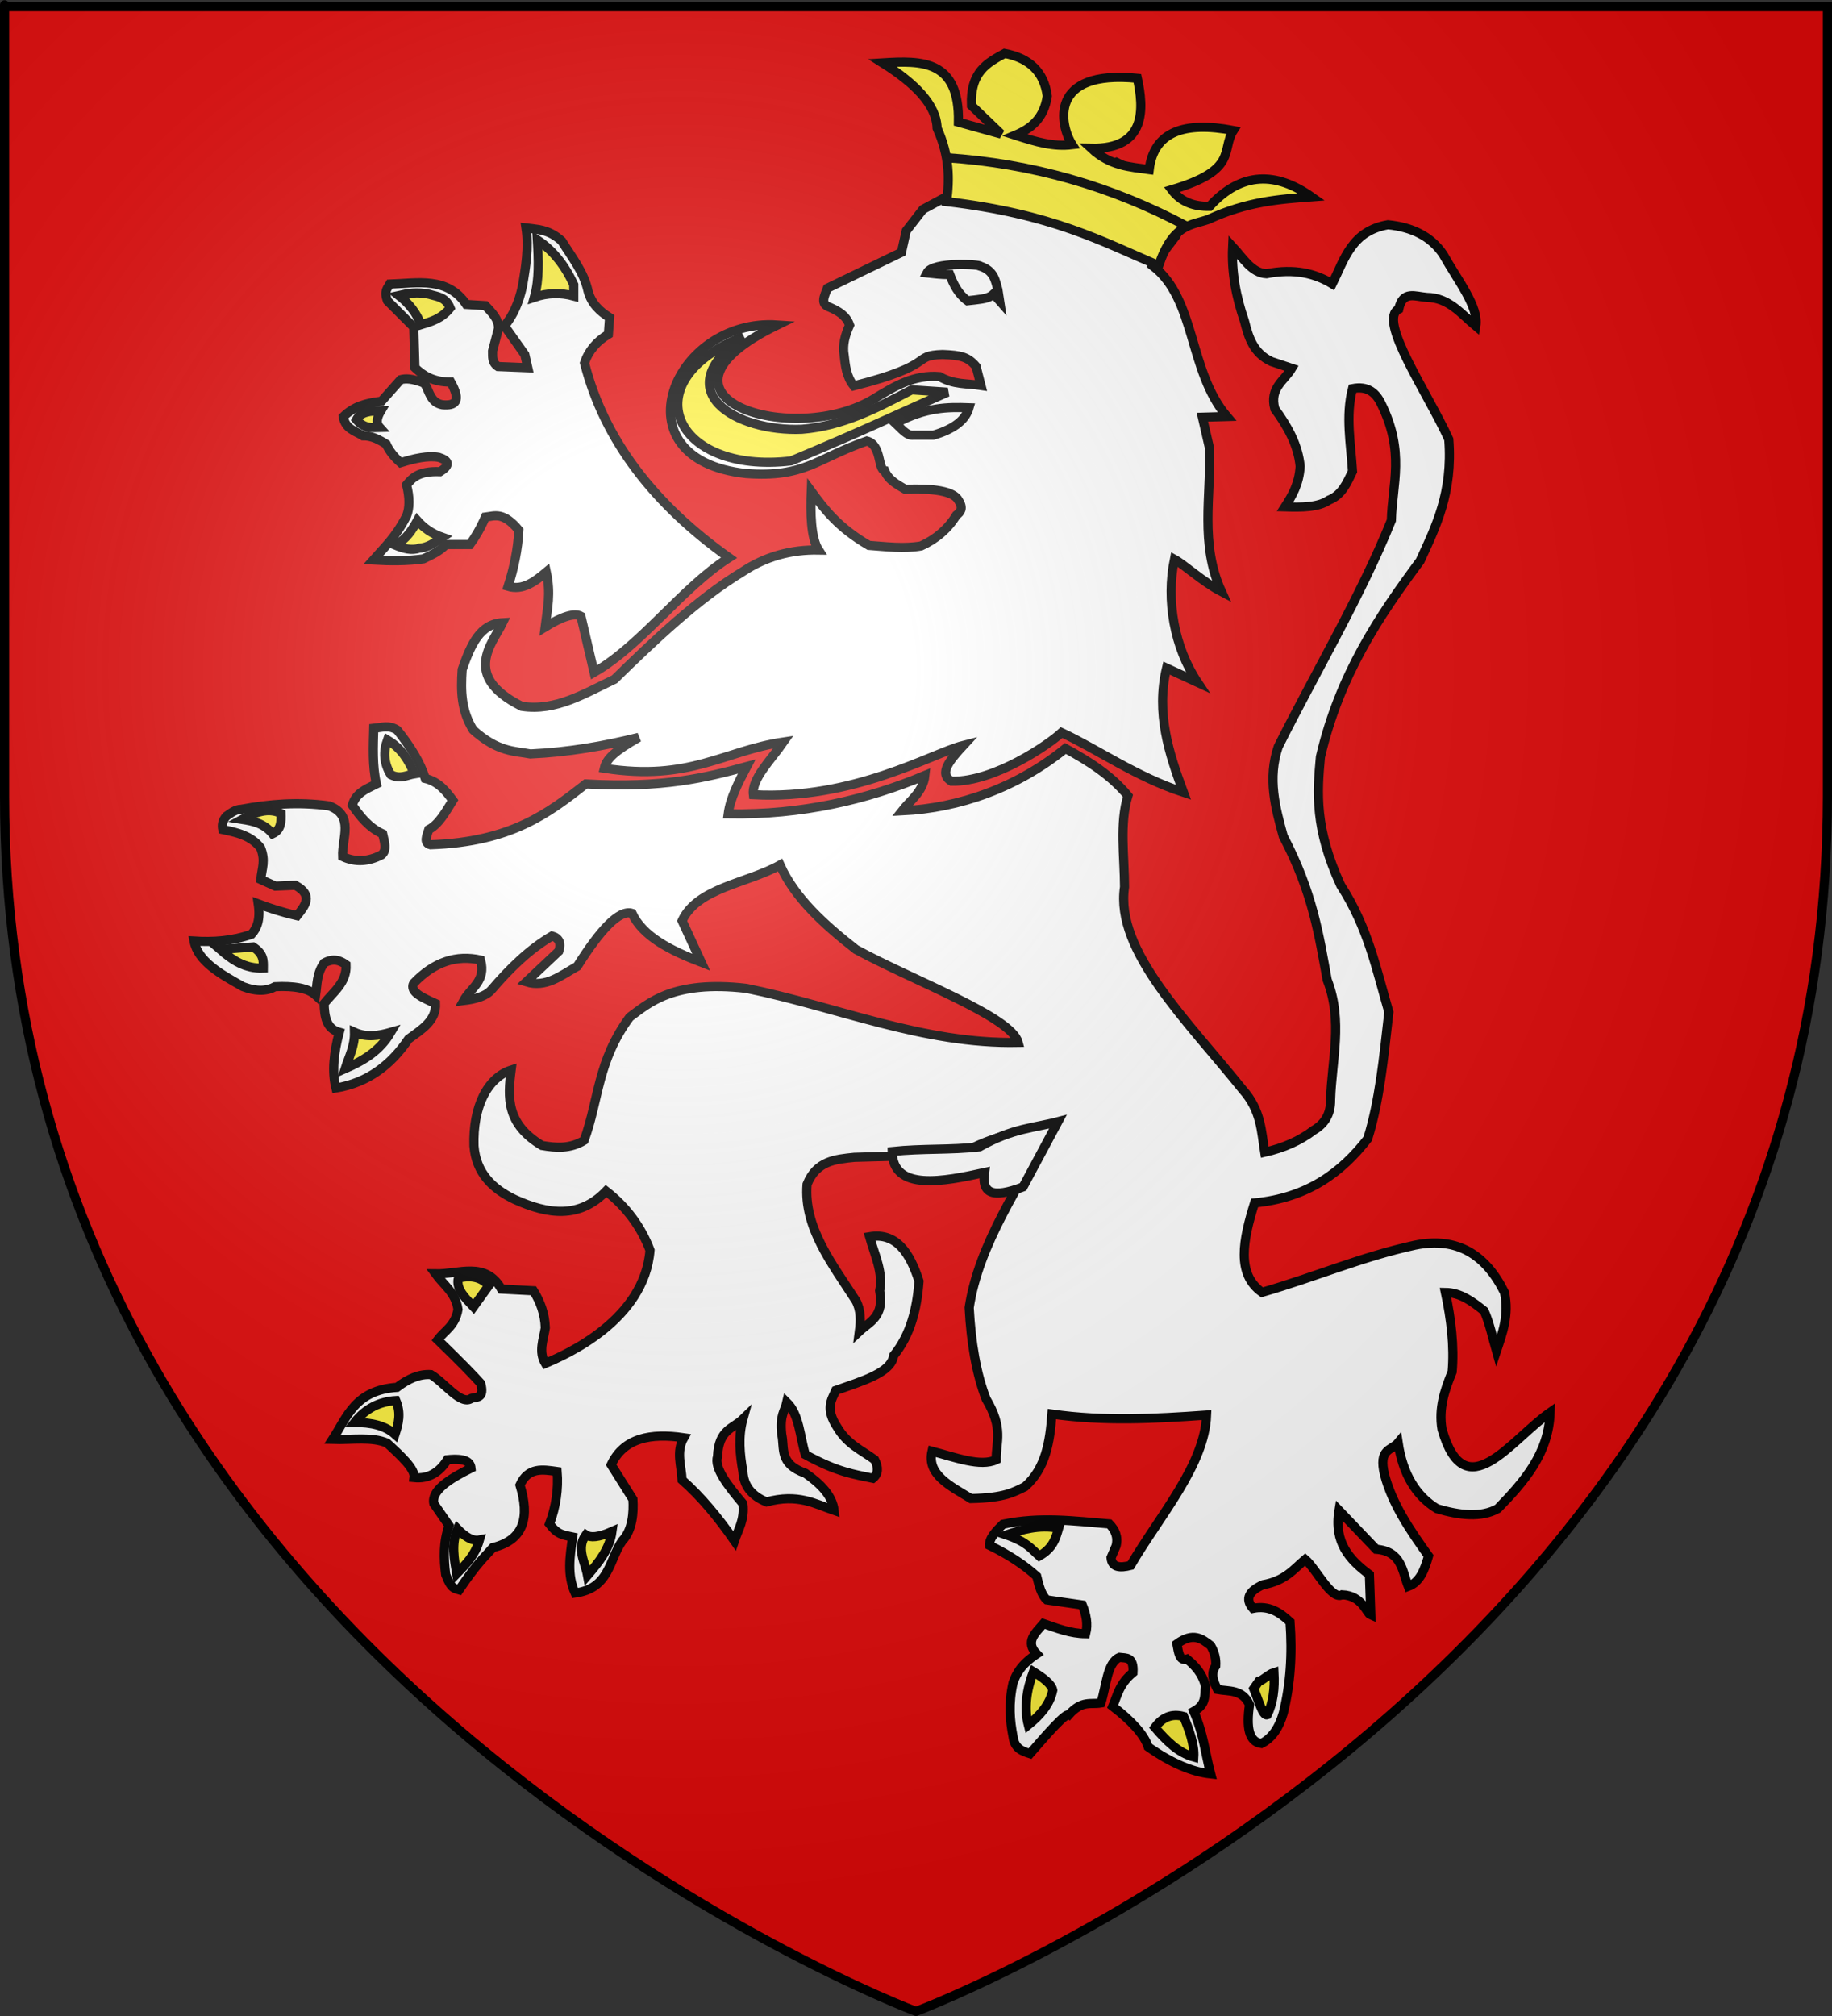 <?xml version="1.0" encoding="UTF-8" standalone="no"?>
<svg
   xmlns:dc="http://purl.org/dc/elements/1.1/"
   xmlns:cc="http://creativecommons.org/ns#"
   xmlns:rdf="http://www.w3.org/1999/02/22-rdf-syntax-ns#"
   xmlns:svg="http://www.w3.org/2000/svg"
   xmlns="http://www.w3.org/2000/svg"
   xmlns:xlink="http://www.w3.org/1999/xlink"
   xmlns:sodipodi="http://sodipodi.sourceforge.net/DTD/sodipodi-0.dtd"
   xmlns:inkscape="http://www.inkscape.org/namespaces/inkscape"
   height="660"
   width="600"
   version="1.0"
   id="svg2"
   sodipodi:version="0.32"
   inkscape:version="0.45+0.46pre0+devel"
   sodipodi:docname="Blason Clisson.svg"
   sodipodi:docbase="L:\Héraldique"
   inkscape:export-filename="/Users/olivier/Desktop/Blason Rouge/Blason_Vide_3D.png"
   inkscape:export-xdpi="144"
   inkscape:export-ydpi="144"
   inkscape:output_extension="org.inkscape.output.svg.inkscape">
  <rect width="100%" height="100%" fill="#333333" stroke="none"/>
  <sodipodi:namedview
     inkscape:window-height="544"
     inkscape:window-width="800"
     inkscape:pageshadow="2"
     inkscape:pageopacity="0.0"
     guidetolerance="10.0"
     gridtolerance="10.0"
     objecttolerance="10.0"
     borderopacity="1.0"
     bordercolor="#666666"
     pagecolor="#ffffff"
     id="base"
     showgrid="false"
     height="660px"
     inkscape:zoom="0.51818182"
     inkscape:cx="300"
     inkscape:cy="330"
     inkscape:window-x="-4"
     inkscape:window-y="-4"
     inkscape:current-layer="g9960" />
  <desc
     id="desc4">Flag of Canton of Valais (Wallis)</desc>
  <defs
     id="defs6">
    <inkscape:perspective
       sodipodi:type="inkscape:persp3d"
       inkscape:vp_x="-50 : 600 : 1"
       inkscape:vp_y="0 : 1000 : 0"
       inkscape:vp_z="700 : 600 : 1"
       inkscape:persp3d-origin="300 : 400 : 1"
       id="perspective13291" />
    <inkscape:perspective
       sodipodi:type="inkscape:persp3d"
       inkscape:vp_x="-50 : 600 : 1"
       inkscape:vp_y="0 : 1000 : 0"
       inkscape:vp_z="700 : 600 : 1"
       inkscape:persp3d-origin="300 : 400 : 1"
       id="perspective4865" />
    <inkscape:perspective
       sodipodi:type="inkscape:persp3d"
       inkscape:vp_x="-50 : 600 : 1"
       inkscape:vp_y="0 : 1000 : 0"
       inkscape:vp_z="700 : 600 : 1"
       inkscape:persp3d-origin="300 : 400 : 1"
       id="perspective2600" />
    <inkscape:perspective
       sodipodi:type="inkscape:persp3d"
       inkscape:vp_x="-50 : 600 : 1"
       inkscape:vp_y="0 : 1000 : 0"
       inkscape:vp_z="700 : 600 : 1"
       inkscape:persp3d-origin="300 : 400 : 1"
       id="perspective29822" />
    <inkscape:perspective
       sodipodi:type="inkscape:persp3d"
       inkscape:vp_x="-50 : 600 : 1"
       inkscape:vp_y="0 : 1000 : 0"
       inkscape:vp_z="700 : 600 : 1"
       inkscape:persp3d-origin="300 : 400 : 1"
       id="perspective4575" />
    <inkscape:perspective
       sodipodi:type="inkscape:persp3d"
       inkscape:vp_x="-50 : 600 : 1"
       inkscape:vp_y="0 : 1000 : 0"
       inkscape:vp_z="700 : 600 : 1"
       inkscape:persp3d-origin="300 : 400 : 1"
       id="perspective10025" />
    <inkscape:perspective
       sodipodi:type="inkscape:persp3d"
       inkscape:vp_x="-50 : 600 : 1"
       inkscape:vp_y="0 : 1000 : 0"
       inkscape:vp_z="700 : 600 : 1"
       inkscape:persp3d-origin="300 : 400 : 1"
       id="perspective14654" />
    <inkscape:perspective
       sodipodi:type="inkscape:persp3d"
       inkscape:vp_x="-50 : 600 : 1"
       inkscape:vp_y="0 : 1000 : 0"
       inkscape:vp_z="700 : 600 : 1"
       inkscape:persp3d-origin="300 : 400 : 1"
       id="perspective10951" />
    <linearGradient
       id="linearGradient2893">
      <stop
         style="stop-color:white;stop-opacity:0.314;"
         offset="0"
         id="stop2895" />
      <stop
         id="stop2897"
         offset="0.19"
         style="stop-color:white;stop-opacity:0.251;" />
      <stop
         style="stop-color:#6b6b6b;stop-opacity:0.125;"
         offset="0.6"
         id="stop2901" />
      <stop
         style="stop-color:black;stop-opacity:0.125;"
         offset="1"
         id="stop2899" />
    </linearGradient>
    <linearGradient
       id="linearGradient2885">
      <stop
         id="stop2887"
         offset="0"
         style="stop-color:white;stop-opacity:1;" />
      <stop
         style="stop-color:white;stop-opacity:1;"
         offset="0.229"
         id="stop2891" />
      <stop
         id="stop2889"
         offset="1"
         style="stop-color:black;stop-opacity:1;" />
    </linearGradient>
    <linearGradient
       id="linearGradient2955">
      <stop
         id="stop2867"
         offset="0"
         style="stop-color:#fd0000;stop-opacity:1;" />
      <stop
         style="stop-color:#e77275;stop-opacity:0.659;"
         offset="0.5"
         id="stop2873" />
      <stop
         style="stop-color:black;stop-opacity:0.323;"
         offset="1"
         id="stop2959" />
    </linearGradient>
    <radialGradient
       inkscape:collect="always"
       xlink:href="#linearGradient2955"
       id="radialGradient2961"
       cx="225.524"
       cy="218.901"
       fx="225.524"
       fy="218.901"
       r="300"
       gradientTransform="matrix(-4.167939e-4,2.183,-1.884,-3.599562e-4,615.597,-289.121)"
       gradientUnits="userSpaceOnUse" />
    <polygon
       id="star"
       transform="scale(53,53)"
       points="0,-1 0.588,0.809 -0.951,-0.309 0.951,-0.309 -0.588,0.809 0,-1 " />
    <clipPath
       id="clip">
      <path
         d="M 0,-200 L 0,600 L 300,600 L 300,-200 L 0,-200 z "
         id="path10" />
    </clipPath>
    <radialGradient
       inkscape:collect="always"
       xlink:href="#linearGradient2955"
       id="radialGradient1911"
       gradientUnits="userSpaceOnUse"
       gradientTransform="matrix(-4.167939e-4,2.183,-1.884,-3.599562e-4,615.597,-289.121)"
       cx="225.524"
       cy="218.901"
       fx="225.524"
       fy="218.901"
       r="300" />
    <radialGradient
       inkscape:collect="always"
       xlink:href="#linearGradient2955"
       id="radialGradient2865"
       gradientUnits="userSpaceOnUse"
       gradientTransform="matrix(0,1.749,-1.593,-1.049767e-7,551.788,-191.29)"
       cx="225.524"
       cy="218.901"
       fx="225.524"
       fy="218.901"
       r="300" />
    <radialGradient
       inkscape:collect="always"
       xlink:href="#linearGradient2955"
       id="radialGradient2871"
       gradientUnits="userSpaceOnUse"
       gradientTransform="matrix(0,1.386,-1.323,-5.741131e-8,-158.082,-109.541)"
       cx="225.524"
       cy="218.901"
       fx="225.524"
       fy="218.901"
       r="300" />
    <radialGradient
       inkscape:collect="always"
       xlink:href="#linearGradient2893"
       id="radialGradient3163"
       gradientUnits="userSpaceOnUse"
       gradientTransform="matrix(1.353,0,0,1.349,-77.629,-85.747)"
       cx="221.445"
       cy="226.331"
       fx="221.445"
       fy="226.331"
       r="300" />
    <radialGradient
       gradientTransform="matrix(0,1.386,-1.323,-5.741131e-8,-158.082,-109.541)"
       gradientUnits="userSpaceOnUse"
       xlink:href="#linearGradient2955"
       id="radialGradient6397"
       fy="218.901"
       fx="225.524"
       r="300"
       cy="218.901"
       cx="225.524" />
    <radialGradient
       gradientTransform="matrix(0,1.749,-1.593,-1.049767e-7,551.788,-191.29)"
       gradientUnits="userSpaceOnUse"
       xlink:href="#linearGradient2955"
       id="radialGradient6395"
       fy="218.901"
       fx="225.524"
       r="300"
       cy="218.901"
       cx="225.524" />
    <radialGradient
       gradientTransform="matrix(-4.167939e-4,2.183,-1.884,-3.599562e-4,615.597,-289.121)"
       gradientUnits="userSpaceOnUse"
       xlink:href="#linearGradient2955"
       id="radialGradient6393"
       fy="218.901"
       fx="225.524"
       r="300"
       cy="218.901"
       cx="225.524" />
    <clipPath
       id="clipPath6389">
      <path
         id="path6391"
         d="M 0,-200 L 0,600 L 300,600 L 300,-200 L 0,-200 z " />
    </clipPath>
    <polygon
       id="polygon6387"
       transform="scale(53,53)"
       points="0,-1 0.588,0.809 -0.951,-0.309 0.951,-0.309 -0.588,0.809 0,-1 " />
    <radialGradient
       gradientTransform="matrix(-4.167939e-4,2.183,-1.884,-3.599562e-4,615.597,-289.121)"
       gradientUnits="userSpaceOnUse"
       xlink:href="#linearGradient2955"
       id="radialGradient6385"
       fy="218.901"
       fx="225.524"
       r="300"
       cy="218.901"
       cx="225.524" />
    <linearGradient
       id="linearGradient6377">
      <stop
         id="stop6379"
         offset="0"
         style="stop-color:#fd0000;stop-opacity:1" />
      <stop
         id="stop6381"
         offset="0.5"
         style="stop-color:#e77275;stop-opacity:0.659" />
      <stop
         id="stop6383"
         offset="1"
         style="stop-color:black;stop-opacity:0.323" />
    </linearGradient>
    <linearGradient
       id="linearGradient6369">
      <stop
         id="stop6371"
         offset="0"
         style="stop-color:white;stop-opacity:1" />
      <stop
         id="stop6373"
         offset="0.229"
         style="stop-color:white;stop-opacity:1" />
      <stop
         id="stop6375"
         offset="1"
         style="stop-color:black;stop-opacity:1" />
    </linearGradient>
    <linearGradient
       id="linearGradient6359">
      <stop
         id="stop6361"
         offset="0"
         style="stop-color:white;stop-opacity:0.314" />
      <stop
         id="stop6363"
         offset="0.19"
         style="stop-color:white;stop-opacity:0.251" />
      <stop
         id="stop6365"
         offset="0.6"
         style="stop-color:#6b6b6b;stop-opacity:0.125" />
      <stop
         id="stop6367"
         offset="1"
         style="stop-color:black;stop-opacity:0.125" />
    </linearGradient>
    <linearGradient
       id="linearGradient6465">
      <stop
         style="stop-color:white;stop-opacity:0.314"
         offset="0"
         id="stop6467" />
      <stop
         style="stop-color:white;stop-opacity:0.251"
         offset="0.19"
         id="stop6469" />
      <stop
         style="stop-color:#6b6b6b;stop-opacity:0.125"
         offset="0.6"
         id="stop6471" />
      <stop
         style="stop-color:black;stop-opacity:0.125"
         offset="1"
         id="stop6473" />
    </linearGradient>
    <linearGradient
       id="linearGradient6457">
      <stop
         style="stop-color:white;stop-opacity:1"
         offset="0"
         id="stop6459" />
      <stop
         style="stop-color:white;stop-opacity:1"
         offset="0.229"
         id="stop6461" />
      <stop
         style="stop-color:black;stop-opacity:1"
         offset="1"
         id="stop6463" />
    </linearGradient>
    <linearGradient
       id="linearGradient6449">
      <stop
         style="stop-color:#fd0000;stop-opacity:1"
         offset="0"
         id="stop6451" />
      <stop
         style="stop-color:#e77275;stop-opacity:0.659"
         offset="0.5"
         id="stop6453" />
      <stop
         style="stop-color:black;stop-opacity:0.323"
         offset="1"
         id="stop6455" />
    </linearGradient>
    <radialGradient
       cx="225.524"
       cy="218.901"
       r="300"
       fx="225.524"
       fy="218.901"
       id="radialGradient6447"
       xlink:href="#linearGradient2955"
       gradientUnits="userSpaceOnUse"
       gradientTransform="matrix(-4.167939e-4,2.183,-1.884,-3.599562e-4,615.597,-289.121)" />
    <polygon
       points="0,-1 0.588,0.809 -0.951,-0.309 0.951,-0.309 -0.588,0.809 0,-1 "
       transform="scale(53,53)"
       id="polygon6445" />
    <clipPath
       id="clipPath6441">
      <path
         d="M 0,-200 L 0,600 L 300,600 L 300,-200 L 0,-200 z "
         id="path6443" />
    </clipPath>
    <radialGradient
       cx="225.524"
       cy="218.901"
       r="300"
       fx="225.524"
       fy="218.901"
       id="radialGradient6439"
       xlink:href="#linearGradient2955"
       gradientUnits="userSpaceOnUse"
       gradientTransform="matrix(-4.167939e-4,2.183,-1.884,-3.599562e-4,615.597,-289.121)" />
    <radialGradient
       cx="225.524"
       cy="218.901"
       r="300"
       fx="225.524"
       fy="218.901"
       id="radialGradient6437"
       xlink:href="#linearGradient2955"
       gradientUnits="userSpaceOnUse"
       gradientTransform="matrix(0,1.749,-1.593,-1.049767e-7,551.788,-191.29)" />
    <radialGradient
       cx="225.524"
       cy="218.901"
       r="300"
       fx="225.524"
       fy="218.901"
       id="radialGradient6435"
       xlink:href="#linearGradient2955"
       gradientUnits="userSpaceOnUse"
       gradientTransform="matrix(0,1.386,-1.323,-5.741131e-8,-158.082,-109.541)" />
    <inkscape:perspective
       id="perspective11825"
       inkscape:persp3d-origin="300 : 400 : 1"
       inkscape:vp_z="700 : 600 : 1"
       inkscape:vp_y="0 : 1000 : 0"
       inkscape:vp_x="-50 : 600 : 1"
       sodipodi:type="inkscape:persp3d" />
    <inkscape:perspective
       id="perspective2700"
       inkscape:persp3d-origin="300 : 400 : 1"
       inkscape:vp_z="700 : 600 : 1"
       inkscape:vp_y="0 : 1000 : 0"
       inkscape:vp_x="-50 : 600 : 1"
       sodipodi:type="inkscape:persp3d" />
    <inkscape:perspective
       id="perspective23290"
       inkscape:persp3d-origin="300 : 400 : 1"
       inkscape:vp_z="700 : 600 : 1"
       inkscape:vp_y="0 : 1000 : 0"
       inkscape:vp_x="-50 : 600 : 1"
       sodipodi:type="inkscape:persp3d" />
    <inkscape:perspective
       id="perspective2840"
       inkscape:persp3d-origin="300 : 400 : 1"
       inkscape:vp_z="700 : 600 : 1"
       inkscape:vp_y="0 : 1000 : 0"
       inkscape:vp_x="-50 : 600 : 1"
       sodipodi:type="inkscape:persp3d" />
    <radialGradient
       r="300"
       fy="226.331"
       fx="221.445"
       cy="226.331"
       cx="221.445"
       gradientTransform="matrix(1.353,0,0,1.349,-270.612,-64.519)"
       gradientUnits="userSpaceOnUse"
       id="radialGradient32351"
       xlink:href="#linearGradient2893"
       inkscape:collect="always" />
    <radialGradient
       gradientTransform="matrix(1.353,0,0,1.349,-77.629,-85.747)"
       gradientUnits="userSpaceOnUse"
       xlink:href="#linearGradient2893"
       id="radialGradient3872"
       fy="226.331"
       fx="221.445"
       r="300"
       cy="226.331"
       cx="221.445" />
    <radialGradient
       gradientTransform="matrix(0,1.386,-1.323,-5.741131e-8,-158.082,-109.541)"
       gradientUnits="userSpaceOnUse"
       xlink:href="#linearGradient2955"
       id="radialGradient3870"
       fy="218.901"
       fx="225.524"
       r="300"
       cy="218.901"
       cx="225.524" />
    <radialGradient
       gradientTransform="matrix(0,1.749,-1.593,-1.049767e-7,551.788,-191.29)"
       gradientUnits="userSpaceOnUse"
       xlink:href="#linearGradient2955"
       id="radialGradient3868"
       fy="218.901"
       fx="225.524"
       r="300"
       cy="218.901"
       cx="225.524" />
    <radialGradient
       gradientTransform="matrix(-4.167939e-4,2.183,-1.884,-3.599562e-4,615.597,-289.121)"
       gradientUnits="userSpaceOnUse"
       xlink:href="#linearGradient2955"
       id="radialGradient3866"
       fy="218.901"
       fx="225.524"
       r="300"
       cy="218.901"
       cx="225.524" />
    <clipPath
       id="clipPath3862">
      <path
         id="path3864"
         d="M 0,-200 L 0,600 L 300,600 L 300,-200 L 0,-200 z " />
    </clipPath>
    <polygon
       id="polygon3860"
       transform="scale(53,53)"
       points="0,-1 0.588,0.809 -0.951,-0.309 0.951,-0.309 -0.588,0.809 0,-1 " />
    <radialGradient
       gradientTransform="matrix(-4.167939e-4,2.183,-1.884,-3.599562e-4,615.597,-289.121)"
       gradientUnits="userSpaceOnUse"
       xlink:href="#linearGradient2955"
       id="radialGradient3858"
       fy="218.901"
       fx="225.524"
       r="300"
       cy="218.901"
       cx="225.524" />
    <linearGradient
       id="linearGradient3850">
      <stop
         id="stop3852"
         offset="0"
         style="stop-color:#fd0000;stop-opacity:1" />
      <stop
         id="stop3854"
         offset="0.5"
         style="stop-color:#e77275;stop-opacity:0.659" />
      <stop
         id="stop3856"
         offset="1"
         style="stop-color:#000000;stop-opacity:0.323" />
    </linearGradient>
    <linearGradient
       id="linearGradient3842">
      <stop
         id="stop3844"
         offset="0"
         style="stop-color:#ffffff;stop-opacity:1" />
      <stop
         id="stop3846"
         offset="0.229"
         style="stop-color:#ffffff;stop-opacity:1" />
      <stop
         id="stop3848"
         offset="1"
         style="stop-color:#000000;stop-opacity:1" />
    </linearGradient>
    <linearGradient
       id="linearGradient3832">
      <stop
         id="stop3834"
         offset="0"
         style="stop-color:#ffffff;stop-opacity:0.314" />
      <stop
         id="stop3836"
         offset="0.19"
         style="stop-color:#ffffff;stop-opacity:0.251" />
      <stop
         id="stop3838"
         offset="0.6"
         style="stop-color:#6b6b6b;stop-opacity:0.125" />
      <stop
         id="stop3840"
         offset="1"
         style="stop-color:#000000;stop-opacity:0.125" />
    </linearGradient>
    <inkscape:perspective
       id="perspective2814"
       inkscape:persp3d-origin="300 : 400 : 1"
       inkscape:vp_z="700 : 600 : 1"
       inkscape:vp_y="0 : 1000 : 0"
       inkscape:vp_x="-50 : 600 : 1"
       sodipodi:type="inkscape:persp3d" />
    <inkscape:perspective
       id="perspective3828"
       inkscape:persp3d-origin="300 : 400 : 1"
       inkscape:vp_z="700 : 600 : 1"
       inkscape:vp_y="0 : 1000 : 0"
       inkscape:vp_x="-50 : 600 : 1"
       sodipodi:type="inkscape:persp3d" />
    <linearGradient
       id="linearGradient3042">
      <stop
         style="stop-color:white;stop-opacity:0.314"
         offset="0"
         id="stop3044" />
      <stop
         style="stop-color:white;stop-opacity:0.251"
         offset="0.19"
         id="stop3046" />
      <stop
         style="stop-color:#6b6b6b;stop-opacity:0.125"
         offset="0.6"
         id="stop3048" />
      <stop
         style="stop-color:black;stop-opacity:0.125"
         offset="1"
         id="stop3050" />
    </linearGradient>
    <linearGradient
       id="linearGradient3052">
      <stop
         style="stop-color:white;stop-opacity:1"
         offset="0"
         id="stop3054" />
      <stop
         style="stop-color:white;stop-opacity:1"
         offset="0.229"
         id="stop3056" />
      <stop
         style="stop-color:black;stop-opacity:1"
         offset="1"
         id="stop3058" />
    </linearGradient>
    <linearGradient
       id="linearGradient3060">
      <stop
         style="stop-color:#fd0000;stop-opacity:1"
         offset="0"
         id="stop3062" />
      <stop
         style="stop-color:#e77275;stop-opacity:0.659"
         offset="0.5"
         id="stop3064" />
      <stop
         style="stop-color:black;stop-opacity:0.323"
         offset="1"
         id="stop3066" />
    </linearGradient>
    <radialGradient
       cx="225.524"
       cy="218.901"
       r="300"
       fx="225.524"
       fy="218.901"
       id="radialGradient3068"
       xlink:href="#linearGradient2955"
       gradientUnits="userSpaceOnUse"
       gradientTransform="matrix(-4.167939e-4,2.183,-1.884,-3.599562e-4,615.597,-289.121)" />
    <polygon
       points="0,-1 0.588,0.809 -0.951,-0.309 0.951,-0.309 -0.588,0.809 0,-1 "
       transform="scale(53,53)"
       id="polygon3070" />
    <clipPath
       id="clipPath3072">
      <path
         d="M 0,-200 L 0,600 L 300,600 L 300,-200 L 0,-200 z "
         id="path3074" />
    </clipPath>
    <radialGradient
       cx="225.524"
       cy="218.901"
       r="300"
       fx="225.524"
       fy="218.901"
       id="radialGradient3076"
       xlink:href="#linearGradient2955"
       gradientUnits="userSpaceOnUse"
       gradientTransform="matrix(-4.167939e-4,2.183,-1.884,-3.599562e-4,615.597,-289.121)" />
    <radialGradient
       cx="225.524"
       cy="218.901"
       r="300"
       fx="225.524"
       fy="218.901"
       id="radialGradient3078"
       xlink:href="#linearGradient2955"
       gradientUnits="userSpaceOnUse"
       gradientTransform="matrix(0,1.749,-1.593,-1.049767e-7,551.788,-191.29)" />
    <radialGradient
       cx="225.524"
       cy="218.901"
       r="300"
       fx="225.524"
       fy="218.901"
       id="radialGradient3080"
       xlink:href="#linearGradient2955"
       gradientUnits="userSpaceOnUse"
       gradientTransform="matrix(0,1.386,-1.323,-5.741131e-8,-158.082,-109.541)" />
    <radialGradient
       cx="221.445"
       cy="226.331"
       r="300"
       fx="221.445"
       fy="226.331"
       id="radialGradient2135"
       xlink:href="#linearGradient2893"
       gradientUnits="userSpaceOnUse"
       gradientTransform="matrix(1.353,0,0,1.349,-77.629,-85.747)" />
    <radialGradient
       cx="225.524"
       cy="218.901"
       r="300"
       fx="225.524"
       fy="218.901"
       id="radialGradient2133"
       xlink:href="#linearGradient2955"
       gradientUnits="userSpaceOnUse"
       gradientTransform="matrix(0,1.386,-1.323,-5.741131e-8,-158.082,-109.541)" />
    <radialGradient
       cx="225.524"
       cy="218.901"
       r="300"
       fx="225.524"
       fy="218.901"
       id="radialGradient2131"
       xlink:href="#linearGradient2955"
       gradientUnits="userSpaceOnUse"
       gradientTransform="matrix(0,1.749,-1.593,-1.049767e-7,551.788,-191.29)" />
    <radialGradient
       cx="225.524"
       cy="218.901"
       r="300"
       fx="225.524"
       fy="218.901"
       id="radialGradient2129"
       xlink:href="#linearGradient2955"
       gradientUnits="userSpaceOnUse"
       gradientTransform="matrix(-4.167939e-4,2.183,-1.884,-3.599562e-4,615.597,-289.121)" />
    <clipPath
       id="clipPath2125">
      <path
         d="M 0,-200 L 0,600 L 300,600 L 300,-200 L 0,-200 z "
         id="path2127" />
    </clipPath>
    <polygon
       points="0,-1 0.588,0.809 -0.951,-0.309 0.951,-0.309 -0.588,0.809 0,-1 "
       transform="scale(53,53)"
       id="polygon2123" />
    <radialGradient
       cx="225.524"
       cy="218.901"
       r="300"
       fx="225.524"
       fy="218.901"
       id="radialGradient2121"
       xlink:href="#linearGradient2955"
       gradientUnits="userSpaceOnUse"
       gradientTransform="matrix(-4.167939e-4,2.183,-1.884,-3.599562e-4,615.597,-289.121)" />
    <linearGradient
       id="linearGradient2113">
      <stop
         style="stop-color:#fd0000;stop-opacity:1"
         offset="0"
         id="stop2115" />
      <stop
         style="stop-color:#e77275;stop-opacity:0.659"
         offset="0.5"
         id="stop2117" />
      <stop
         style="stop-color:black;stop-opacity:0.323"
         offset="1"
         id="stop2119" />
    </linearGradient>
    <linearGradient
       id="linearGradient2105">
      <stop
         style="stop-color:white;stop-opacity:1"
         offset="0"
         id="stop2107" />
      <stop
         style="stop-color:white;stop-opacity:1"
         offset="0.229"
         id="stop2109" />
      <stop
         style="stop-color:black;stop-opacity:1"
         offset="1"
         id="stop2111" />
    </linearGradient>
    <linearGradient
       id="linearGradient2095">
      <stop
         style="stop-color:white;stop-opacity:0.314"
         offset="0"
         id="stop2097" />
      <stop
         style="stop-color:white;stop-opacity:0.251"
         offset="0.19"
         id="stop2099" />
      <stop
         style="stop-color:#6b6b6b;stop-opacity:0.125"
         offset="0.6"
         id="stop2101" />
      <stop
         style="stop-color:black;stop-opacity:0.125"
         offset="1"
         id="stop2103" />
    </linearGradient>
    <linearGradient
       id="linearGradient2942">
      <stop
         style="stop-color:white;stop-opacity:0.314"
         offset="0"
         id="stop2944" />
      <stop
         style="stop-color:white;stop-opacity:0.251"
         offset="0.19"
         id="stop2946" />
      <stop
         style="stop-color:#6b6b6b;stop-opacity:0.125"
         offset="0.6"
         id="stop2948" />
      <stop
         style="stop-color:black;stop-opacity:0.125"
         offset="1"
         id="stop2950" />
    </linearGradient>
    <linearGradient
       id="linearGradient2952">
      <stop
         style="stop-color:white;stop-opacity:1"
         offset="0"
         id="stop2954" />
      <stop
         style="stop-color:white;stop-opacity:1"
         offset="0.229"
         id="stop2956" />
      <stop
         style="stop-color:black;stop-opacity:1"
         offset="1"
         id="stop2958" />
    </linearGradient>
    <linearGradient
       id="linearGradient2960">
      <stop
         style="stop-color:#fd0000;stop-opacity:1"
         offset="0"
         id="stop2962" />
      <stop
         style="stop-color:#e77275;stop-opacity:0.659"
         offset="0.5"
         id="stop2964" />
      <stop
         style="stop-color:black;stop-opacity:0.323"
         offset="1"
         id="stop2966" />
    </linearGradient>
    <radialGradient
       cx="225.524"
       cy="218.901"
       r="300"
       fx="225.524"
       fy="218.901"
       id="radialGradient2968"
       xlink:href="#linearGradient2955"
       gradientUnits="userSpaceOnUse"
       gradientTransform="matrix(-4.167939e-4,2.183,-1.884,-3.599562e-4,615.597,-289.121)" />
    <polygon
       points="0,-1 0.588,0.809 -0.951,-0.309 0.951,-0.309 -0.588,0.809 0,-1 "
       transform="scale(53,53)"
       id="polygon2970" />
    <clipPath
       id="clipPath2972">
      <path
         d="M 0,-200 L 0,600 L 300,600 L 300,-200 L 0,-200 z "
         id="path2974" />
    </clipPath>
    <radialGradient
       cx="225.524"
       cy="218.901"
       r="300"
       fx="225.524"
       fy="218.901"
       id="radialGradient2976"
       xlink:href="#linearGradient2955"
       gradientUnits="userSpaceOnUse"
       gradientTransform="matrix(-4.167939e-4,2.183,-1.884,-3.599562e-4,615.597,-289.121)" />
    <radialGradient
       cx="225.524"
       cy="218.901"
       r="300"
       fx="225.524"
       fy="218.901"
       id="radialGradient2978"
       xlink:href="#linearGradient2955"
       gradientUnits="userSpaceOnUse"
       gradientTransform="matrix(0,1.749,-1.593,-1.049767e-7,551.788,-191.29)" />
    <radialGradient
       cx="225.524"
       cy="218.901"
       r="300"
       fx="225.524"
       fy="218.901"
       id="radialGradient2980"
       xlink:href="#linearGradient2955"
       gradientUnits="userSpaceOnUse"
       gradientTransform="matrix(0,1.386,-1.323,-5.741131e-8,-158.082,-109.541)" />
    <radialGradient
       cx="221.445"
       cy="226.331"
       r="300"
       fx="221.445"
       fy="226.331"
       id="radialGradient2982"
       xlink:href="#linearGradient2893"
       gradientUnits="userSpaceOnUse"
       gradientTransform="matrix(1.353,0,0,1.349,-77.629,-85.747)" />
    <radialGradient
       r="300"
       fy="226.331"
       fx="221.445"
       cy="226.331"
       cx="221.445"
       gradientTransform="matrix(1.353,0,0,1.349,-77.629,-85.747)"
       gradientUnits="userSpaceOnUse"
       id="radialGradient4267"
       xlink:href="#linearGradient2893"
       inkscape:collect="always" />
    <radialGradient
       r="300"
       fy="218.901"
       fx="225.524"
       cy="218.901"
       cx="225.524"
       gradientTransform="matrix(0,1.386,-1.323,-5.741131e-8,-158.082,-109.541)"
       gradientUnits="userSpaceOnUse"
       id="radialGradient4265"
       xlink:href="#linearGradient2955"
       inkscape:collect="always" />
    <radialGradient
       r="300"
       fy="218.901"
       fx="225.524"
       cy="218.901"
       cx="225.524"
       gradientTransform="matrix(0,1.749,-1.593,-1.049767e-7,551.788,-191.29)"
       gradientUnits="userSpaceOnUse"
       id="radialGradient4263"
       xlink:href="#linearGradient2955"
       inkscape:collect="always" />
    <radialGradient
       r="300"
       fy="218.901"
       fx="225.524"
       cy="218.901"
       cx="225.524"
       gradientTransform="matrix(-4.167939e-4,2.183,-1.884,-3.599562e-4,615.597,-289.121)"
       gradientUnits="userSpaceOnUse"
       id="radialGradient4261"
       xlink:href="#linearGradient2955"
       inkscape:collect="always" />
    <clipPath
       id="clipPath4257">
      <path
         id="path4259"
         d="M 0,-200 L 0,600 L 300,600 L 300,-200 L 0,-200 z " />
    </clipPath>
    <polygon
       points="0,-1 0.588,0.809 -0.951,-0.309 0.951,-0.309 -0.588,0.809 0,-1 "
       transform="scale(53,53)"
       id="polygon4255" />
    <radialGradient
       gradientUnits="userSpaceOnUse"
       gradientTransform="matrix(-4.167939e-4,2.183,-1.884,-3.599562e-4,615.597,-289.121)"
       r="300"
       fy="218.901"
       fx="225.524"
       cy="218.901"
       cx="225.524"
       id="radialGradient4253"
       xlink:href="#linearGradient2955"
       inkscape:collect="always" />
    <linearGradient
       id="linearGradient4245">
      <stop
         style="stop-color:#fd0000;stop-opacity:1;"
         offset="0"
         id="stop4247" />
      <stop
         id="stop4249"
         offset="0.5"
         style="stop-color:#e77275;stop-opacity:0.659;" />
      <stop
         id="stop4251"
         offset="1"
         style="stop-color:black;stop-opacity:0.323;" />
    </linearGradient>
    <linearGradient
       id="linearGradient4237">
      <stop
         style="stop-color:white;stop-opacity:1;"
         offset="0"
         id="stop4239" />
      <stop
         id="stop4241"
         offset="0.229"
         style="stop-color:white;stop-opacity:1;" />
      <stop
         style="stop-color:black;stop-opacity:1;"
         offset="1"
         id="stop4243" />
    </linearGradient>
    <linearGradient
       id="linearGradient4227">
      <stop
         id="stop4229"
         offset="0"
         style="stop-color:white;stop-opacity:0.314;" />
      <stop
         style="stop-color:white;stop-opacity:0.251;"
         offset="0.19"
         id="stop4231" />
      <stop
         id="stop4233"
         offset="0.6"
         style="stop-color:#6b6b6b;stop-opacity:0.125;" />
      <stop
         id="stop4235"
         offset="1"
         style="stop-color:black;stop-opacity:0.125;" />
    </linearGradient>
    <inkscape:perspective
       id="perspective4224"
       inkscape:persp3d-origin="300 : 400 : 1"
       inkscape:vp_z="700 : 600 : 1"
       inkscape:vp_y="0 : 1000 : 0"
       inkscape:vp_x="-50 : 600 : 1"
       sodipodi:type="inkscape:persp3d" />
    <radialGradient
       r="300"
       fy="200.448"
       fx="285.186"
       cy="200.448"
       cx="285.186"
       gradientTransform="matrix(1.551,0,0,1.35,-227.894,-51.264)"
       gradientUnits="userSpaceOnUse"
       id="radialGradient11919"
       xlink:href="#linearGradient2893"
       inkscape:collect="always" />
    <linearGradient
       id="linearGradient14209">
      <stop
         id="stop14211"
         offset="0"
         style="stop-color:white;stop-opacity:0.314;" />
      <stop
         style="stop-color:white;stop-opacity:0.251;"
         offset="0.19"
         id="stop14213" />
      <stop
         id="stop14215"
         offset="0.6"
         style="stop-color:#6b6b6b;stop-opacity:0.125;" />
      <stop
         id="stop14217"
         offset="1"
         style="stop-color:black;stop-opacity:0.125;" />
    </linearGradient>
    <inkscape:perspective
       id="perspective5122"
       inkscape:persp3d-origin="300 : 400 : 1"
       inkscape:vp_z="700 : 600 : 1"
       inkscape:vp_y="0 : 1000 : 0"
       inkscape:vp_x="-50 : 600 : 1"
       sodipodi:type="inkscape:persp3d" />
    <inkscape:perspective
       id="perspective9907"
       inkscape:persp3d-origin="300 : 400 : 1"
       inkscape:vp_z="700 : 600 : 1"
       inkscape:vp_y="0 : 1000 : 0"
       inkscape:vp_x="-50 : 600 : 1"
       sodipodi:type="inkscape:persp3d" />
    <inkscape:perspective
       id="perspective14204"
       inkscape:persp3d-origin="300 : 400 : 1"
       inkscape:vp_z="700 : 600 : 1"
       inkscape:vp_y="0 : 1000 : 0"
       inkscape:vp_x="-50 : 600 : 1"
       sodipodi:type="inkscape:persp3d" />
  </defs>
  <g
     inkscape:groupmode="layer"
     id="layer3"
     inkscape:label="Fond écu"
     style="display:inline"
     sodipodi:insensitive="true">
    <path
       id="path2855"
       style="fill:#e20909;fill-opacity:1;fill-rule:evenodd;stroke:none;stroke-width:1px;stroke-linecap:butt;stroke-linejoin:miter;stroke-opacity:1"
       d="M 300,658.5 C 300,658.5 598.5,546.18 598.5,260.728 C 598.5,-24.723 598.5,2.176 598.5,2.176 L 1.5,2.176 L 1.5,260.728 C 1.5,546.18 300,658.5 300,658.5 z"
       sodipodi:nodetypes="cccccc" />
  </g>
  <g
     inkscape:groupmode="layer"
     id="layer4"
     inkscape:label="Meubles"
     style="display:inline">
    <g
       id="g6475"
       inkscape:label="Calque 1"
       transform="translate(-62.857,-493.791)"
       style="opacity:1">
      <g
         transform="translate(62.857,493.791)"
         style="opacity:1;display:inline"
         id="g6477">
        <g
           id="g5810" />
        <g
           id="g6515">
          <rect
             id="rect4923"
             style="opacity:1;fill:none;fill-opacity:1;fill-rule:nonzero;stroke:none;stroke-width:7.56;stroke-linecap:round;stroke-linejoin:round;stroke-miterlimit:4;stroke-dasharray:none;stroke-opacity:1;display:inline"
             y="3.375078e-14"
             x="0"
             height="660"
             width="600" />
        </g>
      </g>
      <rect
         y="686.648"
         x="314.286"
         height="45.714"
         width="0"
         id="rect4632"
         style="fill:#ff0000;fill-opacity:1;stroke-width:5.394;stroke-miterlimit:4;stroke-dasharray:none" />
    </g>
    <g
       style="display:inline"
       inkscape:label="Meubles"
       id="g14220"
       transform="translate(-14.386,3.504)">
      <g
         id="g6091"
         style="opacity:1;stroke:#000000;stroke-width:3;stroke-miterlimit:4;stroke-dasharray:none;stroke-opacity:1;display:inline">
        <g
           id="g9960">
          <path
             style="fill:#ffffff;fill-opacity:1;fill-rule:evenodd;stroke:#000000;stroke-width:3;stroke-linecap:butt;stroke-linejoin:miter;stroke-miterlimit:4;stroke-dasharray:none;stroke-opacity:1;display:inline"
             d="M 401.962,255.889 C 397.239,243.121 392.918,230.045 396.44,215.216 L 406.608,219.909 C 398.979,208.451 396.216,193.143 399.015,179.599 C 402.135,181.289 408.404,187.043 414.43,190.186 C 407.283,174.543 411.059,158.899 410.519,143.256 L 408.172,133.088 L 416.223,132.859 C 403.551,117.963 406.142,94.477 391.976,83.582 L 399.569,73.643 C 401.226,70.514 399.09,67.386 398.004,64.257 C 394.175,55.23 386.595,53.15 380.014,49.625 L 371.41,53.306 L 361.242,63.475 C 342.881,59.219 335.178,59.53 326.827,59.564 L 316.658,65.039 L 311.183,72.079 L 309.619,79.118 L 285.372,90.851 C 284.463,93.326 282.826,96.044 286.154,97.108 C 288.862,98.326 291.468,99.68 292.64,102.946 C 291.151,106.215 290.259,109.483 290.847,112.751 C 291.237,116.275 291.587,119.809 294.009,122.825 C 321.74,115.835 312.525,112.901 323.111,112.556 C 329.161,112.806 331.363,113.323 334.062,116.467 L 335.66,122.691 C 331.151,121.999 326.642,122.474 322.134,119.791 C 313.751,119.07 307.357,122.972 301.015,126.83 C 274.515,143.416 220.576,126.454 268.98,102.893 C 234.825,100.582 215.888,146.897 258.691,151.522 C 278.005,152.954 281.696,146.663 298.291,140.876 C 303.15,142.1 301.883,150.292 304.144,150.606 C 305.314,153.636 308.221,155.125 310.859,156.687 C 319.736,156.337 326.812,157.164 328.391,160.464 C 329.914,162.92 329.004,164.16 327.609,165.157 C 324.886,169.642 320.993,172.957 316.058,175.23 C 310.354,176.221 304.649,175.453 298.945,175.049 C 288.839,169.144 284.418,163.24 280.078,157.335 C 279.795,164.181 279.893,172.581 282.472,176.565 C 273.467,176.401 265.154,178.656 257.624,183.652 C 242.857,192.559 228.301,206.519 215.616,218.898 C 205.863,223.495 196.411,229.451 185.254,227.73 C 165.333,217.756 175.797,207.038 178.996,200.355 C 171.678,200.756 168.677,207.275 165.747,215.721 C 165.275,222.87 165.418,229.04 169.334,235.457 C 177.478,242.747 182.87,242.342 188.106,243.326 C 200.754,242.753 212.402,240.678 223.58,237.899 C 215.604,242.466 213.017,244.905 212.306,248.019 C 240.416,252.386 251.424,242.304 270.969,239.416 C 266.897,245.28 260.475,251.481 261.124,256.671 C 294.019,258.464 319.448,243.176 329.908,240.522 C 325.609,245.181 321.629,249.761 325.997,252.254 C 340.245,252.555 358.226,239.948 362.072,236.334 C 373.984,241.876 386.448,250.813 401.962,255.889 z"
             id="path1932"
             sodipodi:nodetypes="cccccccccccccccccccccccccccccccccccccccccccccccccccccc" />
          <path
             style="fill:#ffffff;fill-opacity:1;fill-rule:evenodd;stroke:#000000;stroke-width:3;stroke-linecap:butt;stroke-linejoin:miter;stroke-miterlimit:4;stroke-dasharray:none;stroke-opacity:1;display:inline"
             d="M 331.749,129.993 C 324.879,129.758 317.62,129.714 307.697,135.077 C 309.46,136.695 311.331,139.25 313.563,138.988 L 320.016,138.988 C 327.334,136.841 330.677,133.701 331.749,129.993 z"
             id="path1934"
             sodipodi:nodetypes="ccccc" />
          <path
             style="fill:#fcef3c;fill-opacity:1;fill-rule:evenodd;stroke:#000000;stroke-width:3;stroke-linecap:butt;stroke-linejoin:miter;stroke-miterlimit:4;stroke-dasharray:none;stroke-opacity:1;display:inline"
             d="M 324.709,124.909 L 312.977,124.126 C 301.513,130.1 290.45,135.968 276.997,137.032 C 255.645,137.964 232.42,124.621 257.834,106.723 C 221.248,120.963 234.723,151.945 273.477,147.396 C 298.53,136.908 307.633,132.404 324.709,124.909 z"
             id="path1936"
             sodipodi:nodetypes="cccccc" />
          <path
             style="fill:#ffffff;fill-opacity:1;fill-rule:evenodd;stroke:#000000;stroke-width:3;stroke-linecap:butt;stroke-linejoin:miter;stroke-miterlimit:4;stroke-dasharray:none;stroke-opacity:1;display:inline"
             d="M 253.141,179.074 C 228.892,161.813 212.346,140.928 205.819,115.327 C 207.123,111.409 209.73,108.295 213.641,105.941 L 214.032,100.466 C 210.829,98.455 208.123,95.946 206.993,91.862 C 205.66,85.619 201.665,80.707 198.389,75.436 C 194.073,71.412 189.949,71.58 186.656,71.134 C 187.601,77.522 186.581,83.91 185.483,90.298 C 184.303,95.634 182.36,99.953 179.617,103.203 L 186.265,112.589 L 187.243,116.891 L 177.466,116.5 C 175.418,115.171 175.765,113.243 175.706,111.416 L 177.661,103.986 C 177.646,100.799 175.384,98.736 173.359,96.555 L 167.102,96.164 C 160.948,87.015 151.21,89.215 142.072,89.515 C 141.346,90.875 140.051,91.665 141.29,94.991 L 149.894,103.594 L 150.285,116.891 C 152.979,119.47 156.226,121.588 162.018,121.584 C 165.579,127.939 163.504,129.408 159.28,129.015 C 155.297,128.291 155.041,124.584 153.414,121.975 C 149.233,120.325 147.193,120.388 145.592,120.802 L 139.335,127.842 C 133.87,128.507 130.199,129.654 126.82,132.926 C 127.43,136.937 130.723,137.596 133.273,139.183 C 136.138,139.127 138.548,140.435 140.899,141.921 C 141.869,144.174 143.606,146.238 145.592,147.983 C 150.192,146.54 154.544,145.593 158.107,146.223 C 161.466,147.29 161.915,148.806 158.498,150.916 C 151.469,150.66 149.483,152.926 147.548,155.218 C 148.59,159.389 148.59,162.779 147.548,165.386 C 143.897,172.481 140.247,175.696 136.597,179.856 C 142.294,180.169 147.845,180.19 153.023,179.465 C 155.645,178.192 158.333,177.049 160.453,174.772 C 163.772,174.772 165.96,174.772 168.275,174.772 C 169.97,172.458 171.665,169.65 173.359,165.777 C 176.451,165.395 179.219,163.963 184.31,170.079 C 183.991,176.491 182.67,182.569 180.79,188.46 C 185.624,189.878 189.493,186.953 193.305,183.767 C 194.856,190.906 193.677,195.544 192.913,201.757 C 198.649,198.237 202.56,197.064 204.646,198.237 L 208.948,216.618 C 224.437,207.743 237.661,188.972 253.141,179.074 z"
             id="path1938"
             sodipodi:nodetypes="ccccccccccccccccccccccccccccccccccccccccccccc" />
          <path
             style="fill:#fcef3c;fill-opacity:1;fill-rule:evenodd;stroke:#000000;stroke-width:3;stroke-linecap:butt;stroke-linejoin:miter;stroke-miterlimit:4;stroke-dasharray:none;stroke-opacity:1;display:inline"
             d="M 189.394,93.817 C 193.696,92.375 197.998,92.261 202.3,93.426 L 202.3,89.711 C 199.361,83.266 195.396,78.361 190.371,75.045 C 190.755,81.48 191.054,87.894 189.394,93.817 z"
             id="path1940"
             sodipodi:nodetypes="ccccc" />
          <path
             style="fill:#fcef3c;fill-opacity:1;fill-rule:evenodd;stroke:#000000;stroke-width:3;stroke-linecap:butt;stroke-linejoin:miter;stroke-miterlimit:4;stroke-dasharray:none;stroke-opacity:1;display:inline"
             d="M 161.822,97.337 C 158.973,100.886 155.597,101.798 152.241,102.812 C 150.883,99.091 148.449,95.909 145.006,93.231 C 147.967,92.557 150.993,91.978 154.978,92.84 C 157.487,93.657 160.294,93.577 161.822,97.337 z"
             id="path1942"
             sodipodi:nodetypes="ccccc" />
          <path
             style="fill:#fcef3c;fill-opacity:1;fill-rule:evenodd;stroke:#000000;stroke-width:3;stroke-linecap:butt;stroke-linejoin:miter;stroke-miterlimit:4;stroke-dasharray:none;stroke-opacity:1;display:inline"
             d="M 139.139,130.97 C 137.923,133.013 137.372,134.922 138.748,136.446 C 136.206,136.519 133.664,136.856 131.122,133.904 C 132.504,131.312 135.701,130.991 139.139,130.97 z"
             id="path1944"
             sodipodi:nodetypes="cccc" />
          <path
             style="fill:#fcef3c;fill-opacity:1;fill-rule:evenodd;stroke:#000000;stroke-width:3;stroke-linecap:butt;stroke-linejoin:miter;stroke-miterlimit:4;stroke-dasharray:none;stroke-opacity:1;display:inline"
             d="M 151.067,166.95 C 153.11,169.239 155.678,171.177 159.28,172.425 C 156.89,174.053 154.548,175.829 151.654,175.945 C 149.353,176.846 146.651,176.137 143.832,174.968 C 147.585,172.965 149.357,169.973 151.067,166.95 z"
             id="path1946"
             sodipodi:nodetypes="ccccc" />
          <path
             style="fill:#ffffff;fill-opacity:1;fill-rule:evenodd;stroke:#000000;stroke-width:3;stroke-linecap:butt;stroke-linejoin:miter;stroke-miterlimit:4;stroke-dasharray:none;stroke-opacity:1;display:inline"
             d="M 383.791,257.017 C 378.233,250.277 370.949,245.693 363.327,241.531 C 347.521,254.344 328.696,261.039 309.807,261.961 C 312.389,258.644 316.727,255.714 317.294,250.38 C 298.36,258.291 277.016,263.362 252.874,262.939 C 253.556,257.777 256.236,252.615 258.958,247.453 C 245.445,251.114 231.512,254.592 206.253,253.146 C 194.066,262.681 181.814,272.177 155.37,273.057 C 153.03,272.475 154.155,270.161 154.817,268.079 C 158.157,266.323 160.351,262.274 162.689,258.515 C 160.405,255.409 158.007,252.417 153.677,251.358 C 152.041,246.077 148.744,240.796 144.504,235.514 C 141.674,233.759 139.625,234.65 136.795,234.928 C 136.641,241 136.317,247.073 137.672,253.146 C 133.961,254.97 130.909,256.228 129.767,260.107 C 132.371,263.777 135.073,267.373 139.722,269.509 C 140.266,272.068 141.278,274.813 139.331,276.375 C 135.091,278.564 130.85,278.909 126.61,276.928 C 126.325,270.977 130.511,263.449 122.185,260.336 C 112.006,258.926 102.566,259.736 93.425,261.442 C 91.419,261.487 89.993,262.692 88.486,263.737 C 87.228,265.184 87.041,266.632 87.342,268.079 C 91.989,269.053 96.619,270.064 99.738,274.096 C 101.429,278.402 100.149,280.646 99.8,284.442 L 104.564,286.605 L 111.124,286.33 C 117.131,289.649 114.302,292.967 111.677,296.286 C 106.143,294.995 102.434,293.705 98.956,292.414 C 99.722,297.537 98.571,300.358 96.744,302.37 C 90.476,304.564 84.207,304.987 77.939,304.582 C 79.211,311.257 86.6,315.384 93.978,319.515 C 98.638,321.251 101.907,320.9 104.487,319.515 C 110.626,319.212 115.269,319.978 117.761,322.281 C 118.277,318.778 118.068,315.275 120.526,311.772 C 123.539,310.107 125.738,310.886 127.716,312.325 C 128.025,318.111 123.606,321.196 120.526,325.046 C 120.688,329.303 121.236,333.271 125.504,334.448 C 123.763,340.99 123.02,347.198 124.398,352.7 C 134.833,350.976 142.433,345.156 148.18,336.661 C 152.465,333.531 157.269,330.689 157.029,325.046 C 152.886,323.151 148.418,321.315 149.839,318.409 C 156.638,311.299 163.928,309.061 171.767,310.794 C 173.695,317.733 168.49,319.917 166.236,324.068 C 170.14,323.586 173.454,322.661 175.281,320.621 C 181.265,313.634 187.652,307.317 195.192,302.923 C 197.416,303.591 198.307,305.148 197.404,307.901 L 186.734,317.951 C 193.199,319.925 198,315.925 203.454,312.845 C 210.83,301.138 217.128,294.179 221.382,295.504 C 224.865,303.045 233.863,307.616 244.058,311.543 L 237.779,297.945 C 242.774,287.113 259.094,285.719 269.857,279.694 C 274.696,290.483 284.23,299.138 294.746,307.347 C 313.591,317.615 345.637,329.349 347.841,337.767 C 316.76,338.396 288.452,326.085 258.796,320.068 C 234.665,317.27 226.664,325.101 220.633,329.471 C 210.005,343.871 210.595,356.401 205.7,369.845 C 201.091,372.65 196.482,372.301 191.873,371.504 C 180.165,364.492 180.632,355.883 181.789,346.812 C 174.095,349.287 169.185,358.737 169.622,371.7 C 170.32,380.434 175.566,385.669 183.024,389.203 C 193.841,394.099 204.146,395.536 212.89,386.438 C 219.5,391.593 224.31,398.033 227.27,405.795 C 225.454,428.714 199.769,440 192.979,442.852 C 190.676,438.98 192.368,435.108 192.979,431.237 C 192.836,426.608 191.333,422.658 189.108,419.069 L 178.599,418.516 C 173.395,409.312 164.618,413.683 157.029,413.538 C 159.67,417.166 163.606,419.693 164.381,425.187 C 163.442,430.626 160.073,432.018 157.744,435.142 C 165.412,442.576 169.358,446.66 171.834,449.421 C 173.137,454.377 170.49,453.797 168.806,454.271 C 165.405,456.807 159.958,449.117 155.532,446.528 C 151.823,446.247 148.113,447.845 144.403,450.69 C 130.732,451.581 128.048,460.409 123.292,467.74 C 129.721,467.941 136.196,466.777 141.152,468.941 C 145.854,473.23 150.403,477.474 150.001,480.232 C 154.718,480.719 158.269,478.581 160.901,474.377 C 166.811,473.786 168.435,475.142 168.644,477.142 C 161.263,480.806 155.583,484.576 156.476,488.757 L 161.454,495.947 C 159.541,501.293 159.674,506.64 160.348,511.986 C 162.186,516.912 163.433,516.524 164.772,516.964 C 170.76,508.137 172.763,506.617 175.834,503.137 C 186.189,500.588 187.861,493.029 184.683,482.673 C 187.367,476.74 192.136,477.583 196.851,478.249 C 197.301,483.975 196.505,489.701 194.348,495.428 C 196.934,498.781 198.298,498.931 201.924,499.684 C 201.017,506.175 200.069,512.057 202.739,518.037 C 214.152,516.489 213.796,507.095 218.225,500.891 C 221.619,497.296 221.929,491.472 221.672,487.355 L 214.549,476.036 C 218.672,467.233 227.453,465.596 238.332,467.187 C 235.71,471.796 237.575,476.405 237.779,481.014 C 243.769,486.278 249.456,493.055 254.924,500.925 C 256.192,497.128 258.34,493.992 257.69,488.757 C 252.787,482.883 248.162,477.101 249.393,473.271 C 249.767,464.431 254.462,464.235 257.69,461.103 C 256.114,466.818 256.685,472.533 257.69,478.249 C 257.94,482.862 260.489,486.198 265.433,488.204 C 275.754,485.442 281.197,488.778 287.556,490.969 C 287.021,486.336 283.37,482.395 278.153,478.802 C 269.392,475.72 271.426,470.615 270.41,466.081 C 269.717,459.669 271.365,458.722 272.07,455.572 C 276.201,459.605 276.342,466.829 278.153,472.718 C 288.759,478.53 294.174,479.152 300.277,480.461 C 302.1,478.979 302.133,476.901 300.83,474.377 C 296.618,471.263 291.921,469.363 288.662,463.869 C 284.55,457.67 286.705,454.89 288.109,451.701 C 296.946,448.575 306.285,445.923 307.076,440.282 C 312.629,433.448 314.706,424.964 315.372,415.946 C 312.36,406.527 307.886,399.901 299.17,401.371 C 300.832,407.27 303.719,413.17 302.489,419.069 C 304.034,427.627 299.217,429.187 295.852,432.343 C 296.316,428.816 296.351,425.397 294.746,422.388 C 286.901,410.222 277.56,398.389 278.707,384.225 C 281.814,376.481 288.039,376.011 294.193,375.376 L 329.003,374.398 C 339.922,367.963 349.467,367.022 359.422,364.443 C 348.483,384.279 334.929,403.788 331.802,424.6 C 332.416,436.031 334.113,446.162 337.333,454.466 C 343.16,464.251 340.575,468.426 340.651,474.377 C 335.51,476.811 327.24,473.613 319.634,471.612 C 317.847,479.256 325.598,482.972 332.355,487.098 C 343.57,486.87 346.38,484.962 350.054,483.226 C 356.879,477.237 358.246,468.518 358.903,459.444 C 376.048,461.873 392.412,460.975 409.557,459.768 C 408.919,476.176 394.29,492.584 384.668,508.992 C 381.272,509.827 378.552,509.76 378.261,506.456 L 379.92,502.584 C 380.641,499.604 379.586,497.334 377.708,495.394 C 366.373,494.486 355.228,492.916 342.897,495.495 C 340.482,497.804 338.321,500.113 338.473,502.422 C 345.353,505.794 350.166,509.167 353.925,512.539 C 354.672,515.66 355.474,518.697 357.244,520.282 L 368.858,521.942 C 370.135,525.076 370.766,528.21 369.964,531.344 C 364.999,531.307 360.601,529.568 356.137,528.026 C 353.575,531.063 349.986,533.943 353.925,537.981 C 348.755,541.439 347.241,544.439 346.182,547.383 C 344.639,554.209 345.139,559.808 346.182,565.082 C 346.676,568.95 349.181,569.802 351.713,570.613 C 357.901,563.451 363.394,557.332 364.434,557.892 C 368.731,553.026 371.598,554.596 374.942,554.02 C 376.7,548.61 376.933,540.76 381.026,539.087 C 383.197,539.355 385.778,538.8 385.451,544.065 C 380.96,547.752 380.374,551.439 378.814,555.126 C 384.852,559.792 389.077,564.256 390.428,568.4 C 398.049,573.747 404.836,576.595 410.892,577.25 C 409.111,570.449 408.533,564.05 405.361,556.786 C 409.713,554.403 408.774,551.359 409.233,548.489 C 408.415,545.885 407.536,543.264 403.149,539.64 C 400.625,540.463 400.344,537.359 399.831,534.663 C 405.224,530.753 408.04,533.026 410.892,535.216 C 412.332,537.723 412.67,539.864 412.551,541.853 C 410.753,544.434 411.832,547.015 413.105,549.596 C 416.927,550.296 421.253,549.485 423.613,554.573 C 422.537,561.89 423.355,566.744 427.485,567.294 C 430.958,565.591 433.287,562.17 434.675,557.339 C 437.031,547.923 437.659,537.931 436.887,527.473 C 433.618,524.423 430.048,521.976 424.719,523.048 C 422.033,519.925 423.425,517.385 428.038,515.305 C 435.272,514.039 438.071,510.24 441.865,507.009 C 445.367,509.959 450.435,520.464 453.937,518.595 C 460.571,518.87 461.923,524.659 463.34,525.232 L 462.882,511.986 C 456.375,507.173 451.182,501.455 452.926,490.969 L 465.094,503.69 C 473.488,504.36 473.588,510.772 475.602,515.858 C 479.44,514.49 480.969,510.351 482.239,505.902 C 476.146,497.425 470.362,488.858 467.859,479.355 C 465.715,470.624 470.167,471.421 472.284,468.846 C 473.847,479.249 478.228,486.27 485.005,490.416 C 492.526,492.626 499.471,493.396 504.915,490.416 C 513.556,481.553 521.617,472.364 522.061,458.891 C 509.186,467.872 494.213,490.78 486.664,464.422 C 485.49,457.502 487.563,451.51 489.982,445.617 C 490.698,437.243 489.654,428.516 487.77,419.622 C 492.666,419.683 496.62,422.569 500.491,425.706 C 502.234,429.667 503.217,434.388 504.491,438.818 C 506.471,432.891 508.686,427.065 507.128,419.622 C 501.038,407.343 491.721,401.304 477.815,404.136 C 460.089,408.024 445.683,414.383 427.714,419.589 C 419.231,413.598 421.468,402.443 425.272,390.309 C 442.659,388.634 453.769,380.314 462.328,369.292 C 466.172,356.898 467.497,343.366 469.256,327.845 C 465.202,314.007 462.463,300.169 453.479,286.33 C 444.854,267.594 445.785,255.898 446.842,244.297 C 453.152,217.365 465.979,198.347 479.474,180.139 C 484.698,168.795 490.236,157.74 488.876,140.318 C 482.008,125.192 465.417,101.214 472.479,97.697 C 473.796,91.496 477.88,93.586 481.686,93.859 C 488.933,93.952 492.919,99.263 497.725,103.262 C 498.769,96.967 491.922,88.493 486.988,79.708 C 482.923,73.723 476.677,70.853 468.965,70.077 C 457.019,72.133 454.716,81.421 450.714,89.435 C 445.123,86.045 438.374,84.308 429.144,86.116 C 424.303,85.857 421.466,80.924 418.082,77.267 C 417.676,85.662 419.236,93.728 421.954,101.602 C 423.293,106.922 424.862,112.114 430.803,114.876 L 437.44,117.089 C 435.052,121.15 430.073,123.485 431.909,130.362 C 436.202,136.194 439.543,142.298 440.205,149.167 C 439.875,154.921 437.603,158.733 435.228,162.441 C 440.75,162.615 446.133,162.615 449.608,160.229 C 453.957,158.509 455.516,154.557 457.351,150.826 C 456.804,141.793 455.009,132.759 457.351,123.725 C 462.242,122.75 464.98,125.002 466.753,128.703 C 474.568,144.581 470.39,154.815 470.072,166.866 C 460.104,191.57 445.394,216.274 433.015,240.978 C 429.506,251.426 432.073,260.862 434.675,270.291 C 444.383,288.77 446.406,302.858 449.055,317.303 C 454.31,330.8 450.549,343.545 450.161,356.571 C 450.234,361.259 448.205,364.445 444.63,366.527 C 440.088,369.996 434.697,372.334 428.591,373.717 C 427.487,366.896 427.466,360.074 421.401,353.253 C 403.392,330.774 379.525,307.886 382.685,286.884 C 382.649,276.793 380.995,266.164 383.791,257.017 z"
             id="path1948"
             sodipodi:nodetypes="cccccccccccccccccccccccccccccccccccccccccccccccccccccccccccccccccccccccccccccccccccccccccccccccccccccccccccccccccccccccccccccccccccccccccccccccccccccccccccccccccccccccccccccccccccccccccccccccccccccccccccccccccccccccccc" />
          <path
             style="fill:#fcef3c;fill-opacity:1;fill-rule:evenodd;stroke:#000000;stroke-width:3;stroke-linecap:butt;stroke-linejoin:miter;stroke-miterlimit:4;stroke-dasharray:none;stroke-opacity:1;display:inline"
             d="M 141.267,238.766 C 139.914,242.545 140.041,246.324 142.373,250.104 C 145.521,251.714 147.638,250.228 150.116,249.827 C 148.269,245.589 146.026,241.548 141.267,238.766 z"
             id="path1952"
             sodipodi:nodetypes="cccc" />
          <path
             style="fill:#fcef3c;fill-opacity:1;fill-rule:evenodd;stroke:#000000;stroke-width:3;stroke-linecap:butt;stroke-linejoin:miter;stroke-miterlimit:4;stroke-dasharray:none;stroke-opacity:1;display:inline"
             d="M 93.702,264.76 C 97.942,262.477 102.182,260.743 106.423,262.825 C 106.515,265.544 106.458,268.189 103.657,269.462 C 100.809,266.013 97.273,265.317 93.702,264.76 z"
             id="path1954"
             sodipodi:nodetypes="cccc" />
          <path
             style="fill:#fcef3c;fill-opacity:1;fill-rule:evenodd;stroke:#000000;stroke-width:3;stroke-linecap:butt;stroke-linejoin:miter;stroke-miterlimit:4;stroke-dasharray:none;stroke-opacity:1;display:inline"
             d="M 86.512,307.347 C 90.397,310.736 94.548,313.68 100.615,313.431 C 100.64,311.127 100.852,308.822 97.297,306.518 L 86.512,307.347 z"
             id="path1956"
             sodipodi:nodetypes="cccc" />
          <path
             style="fill:#fcef3c;fill-opacity:1;fill-rule:evenodd;stroke:#000000;stroke-width:3;stroke-linecap:butt;stroke-linejoin:miter;stroke-miterlimit:4;stroke-dasharray:none;stroke-opacity:1;display:inline"
             d="M 130.482,334.448 C 130.595,338.976 128.672,342.485 127.44,346.339 C 133.266,343.791 138.734,340.644 142.373,334.448 C 138.409,335.592 134.445,336.225 130.482,334.448 z"
             id="path1958"
             sodipodi:nodetypes="cccc" />
          <path
             style="fill:#fcef3c;fill-opacity:1;fill-rule:evenodd;stroke:#000000;stroke-width:3;stroke-linecap:butt;stroke-linejoin:miter;stroke-miterlimit:4;stroke-dasharray:none;stroke-opacity:1;display:inline"
             d="M 164.496,414.921 C 163.668,418.553 166.739,421.404 169.474,424.323 L 174.451,417.41 C 172.214,414.779 168.945,413.866 164.496,414.921 z"
             id="path1960"
             sodipodi:nodetypes="cccc" />
          <path
             style="fill:#fcef3c;fill-opacity:1;fill-rule:evenodd;stroke:#000000;stroke-width:3;stroke-linecap:butt;stroke-linejoin:miter;stroke-miterlimit:4;stroke-dasharray:none;stroke-opacity:1;display:inline"
             d="M 144.032,455.019 C 138.823,455.339 134.217,457.468 130.482,462.209 C 135.928,462.137 140.519,463.206 143.755,466.081 C 144.877,462.651 145.807,459.173 144.032,455.019 z"
             id="path1962"
             sodipodi:nodetypes="cccc" />
          <path
             style="fill:#fcef3c;fill-opacity:1;fill-rule:evenodd;stroke:#000000;stroke-width:3;stroke-linecap:butt;stroke-linejoin:miter;stroke-miterlimit:4;stroke-dasharray:none;stroke-opacity:1;display:inline"
             d="M 164.219,497.053 C 162.158,501.939 163.144,506.824 163.943,511.71 C 166.867,508.675 169.912,505.823 171.409,500.648 C 169.013,501.136 166.616,499.501 164.219,497.053 z"
             id="path1964"
             sodipodi:nodetypes="cccc" />
          <path
             style="fill:#fcef3c;fill-opacity:1;fill-rule:evenodd;stroke:#000000;stroke-width:3;stroke-linecap:butt;stroke-linejoin:miter;stroke-miterlimit:4;stroke-dasharray:none;stroke-opacity:1;display:inline"
             d="M 206.253,498.989 C 207.754,499.977 210.379,499.841 214.826,497.883 C 214.039,503.619 210.484,507.972 206.806,512.263 C 206.013,507.838 203.028,503.414 206.253,498.989 z"
             id="path1966"
             sodipodi:nodetypes="cccc" />
          <path
             style="fill:#fcef3c;fill-opacity:1;fill-rule:evenodd;stroke:#000000;stroke-width:3;stroke-linecap:butt;stroke-linejoin:miter;stroke-miterlimit:4;stroke-dasharray:none;stroke-opacity:1;display:inline"
             d="M 361.115,496.777 C 354.463,495.639 349.175,497.232 343.97,498.989 C 350.743,501.293 352.155,503.598 354.755,505.902 C 359.294,503.344 360.168,500.053 361.115,496.777 z"
             id="path1968"
             sodipodi:nodetypes="cccc" />
          <path
             style="fill:#fcef3c;fill-opacity:1;fill-rule:evenodd;stroke:#000000;stroke-width:3;stroke-linecap:butt;stroke-linejoin:miter;stroke-miterlimit:4;stroke-dasharray:none;stroke-opacity:1;display:inline"
             d="M 352.819,543.788 C 350.522,549.944 349.772,555.791 351.16,561.21 C 355.061,558.045 358.211,554.504 359.179,549.872 C 358.815,547.844 356.107,545.816 352.819,543.788 z"
             id="path1970"
             sodipodi:nodetypes="cccc" />
          <path
             style="fill:#fcef3c;fill-opacity:1;fill-rule:evenodd;stroke:#000000;stroke-width:3;stroke-linecap:butt;stroke-linejoin:miter;stroke-miterlimit:4;stroke-dasharray:none;stroke-opacity:1;display:inline"
             d="M 392.641,562.04 C 395.062,558.704 398.147,557.357 402.043,558.445 C 403.979,563.146 405.61,567.746 405.361,571.719 C 400.204,570.326 396.345,566.338 392.641,562.04 z"
             id="path1972"
             sodipodi:nodetypes="cccc" />
          <path
             style="fill:#fcef3c;fill-opacity:1;fill-rule:evenodd;stroke:#000000;stroke-width:3;stroke-linecap:butt;stroke-linejoin:miter;stroke-miterlimit:4;stroke-dasharray:none;stroke-opacity:1;display:inline"
             d="M 424.996,549.319 L 426.73,546.852 C 427.716,546.856 429.826,544.614 431.633,544.065 C 431.925,549.36 431.338,554.07 429.42,557.892 C 427.945,558.423 426.471,552.82 424.996,549.319 z"
             id="path1974"
             sodipodi:nodetypes="ccccc" />
          <path
             style="fill:#ffffff;fill-opacity:1;fill-rule:evenodd;stroke:#000000;stroke-width:3;stroke-linecap:butt;stroke-linejoin:miter;stroke-miterlimit:4;stroke-dasharray:none;stroke-opacity:1;display:inline"
             d="M 317.975,85.84 C 319.888,82.061 335.536,83.07 335.397,83.627 C 340.007,85.138 340.356,88.354 341.204,91.37 L 341.757,94.965 L 339.822,92.753 C 338.162,94.32 335.893,94.361 333.738,94.689 L 331.249,94.965 C 328.196,92.746 326.692,89.642 325.442,86.393 C 322.167,86.405 320.29,86.067 317.975,85.84 z"
             id="path1976"
             sodipodi:nodetypes="ccccccccc" />
          <g
             id="g7347"
             transform="matrix(1.163,0,0,1.163,18.599,-22.807)"
             style="fill:#fcef3c;fill-opacity:1;stroke:#000000;stroke-width:2.579;stroke-miterlimit:4;stroke-dasharray:none;stroke-opacity:1;display:inline">
            <path
               sodipodi:nodetypes="cccccccccccccccccccc"
               id="path6448"
               d="M 262.941,73.342 C 292.769,76.869 306.444,84.434 322.669,91.361 C 326.711,79.463 331.798,80.11 336.684,78.348 C 347.521,73.334 356.614,72.681 365.714,72.008 C 355.815,65.016 346.031,64.794 337.018,74.677 C 332.638,74.761 328.942,73.477 326.34,70.006 C 345.179,64.444 340.192,58.883 343.691,53.322 C 329.928,50.707 321.315,53.61 320,64.333 C 314.55,63.565 309.1,63.374 303.65,58.327 C 319.323,58.656 318.51,47.071 316.663,38.64 C 291.562,36.134 294.813,51.829 298.311,57.326 C 293.031,57.947 288.44,56.634 282.294,54.656 C 286.75,52.802 290.383,49.918 291.303,43.645 C 290.414,36.971 286.409,32.967 279.291,31.632 C 274.484,34.269 269.556,36.745 269.948,46.314 L 278.29,54.323 L 266.277,50.986 C 266.613,33.383 255.902,33.625 244.922,34.302 C 254.006,40.022 260.064,46.046 260.271,52.654 C 263.828,60.617 263.79,67.142 262.941,73.342 z"
               style="fill:#fcef3c;fill-opacity:1;fill-rule:evenodd;stroke:#000000;stroke-width:2.579;stroke-linecap:butt;stroke-linejoin:miter;stroke-miterlimit:4;stroke-dasharray:none;stroke-opacity:1" />
            <path
               sodipodi:nodetypes="cc"
               id="path6450"
               d="M 262.941,60.996 C 286.845,62.587 309.443,68.971 330.678,80.35"
               style="fill:#fcef3c;fill-opacity:1;fill-rule:evenodd;stroke:#000000;stroke-width:2.579;stroke-linecap:butt;stroke-linejoin:miter;stroke-miterlimit:4;stroke-dasharray:none;stroke-opacity:1" />
          </g>
          <path
             style="fill:#ffffff;fill-opacity:1;fill-rule:evenodd;stroke:#000000;stroke-width:3;stroke-linecap:butt;stroke-linejoin:miter;stroke-miterlimit:4;stroke-dasharray:none;stroke-opacity:1"
             d="M 306.575,373.47 C 306.735,386.722 323.628,383.24 336.834,380.363 C 335.856,387.162 339.326,388.919 349.442,385.069 L 360.873,363.72 C 353.176,365.762 346.171,365.763 335.153,371.957 C 325.628,373.05 316.533,372.419 306.575,373.47 z"
             id="path9897"
             sodipodi:nodetypes="cccccc" />
        </g>
      </g>
    </g>
  </g>
  <g
     inkscape:groupmode="layer"
     id="layer2"
     inkscape:label="Reflet final"
     sodipodi:insensitive="true"
     style="display:inline">
    <path
       sodipodi:nodetypes="cccccc"
       d="M 300,658.5 C 300,658.5 598.5,546.18 598.5,260.728 C 598.5,-24.723 598.5,2.176 598.5,2.176 L 1.5,2.176 L 1.5,260.728 C 1.5,546.18 300,658.5 300,658.5 z"
       style="opacity:1;fill:url(#radialGradient3163);fill-opacity:1;fill-rule:evenodd;stroke:none;stroke-width:1px;stroke-linecap:butt;stroke-linejoin:miter;stroke-opacity:1"
       id="path2875"
       inkscape:export-xdpi="144"
       inkscape:export-ydpi="144" />
  </g>
  <g
     inkscape:groupmode="layer"
     id="layer1"
     inkscape:label="Contour final"
     sodipodi:insensitive="true"
     style="display:inline">
    <path
       sodipodi:nodetypes="cccccc"
       d="M 300,658.5 C 300,658.5 1.5,546.18 1.5,260.728 C 1.5,-24.723 1.5,2.176 1.5,2.176 L 598.5,2.176 L 598.5,260.728 C 598.5,546.18 300,658.5 300,658.5 z"
       style="opacity:1;fill:none;fill-opacity:1;fill-rule:evenodd;stroke:#000000;stroke-width:3;stroke-linecap:butt;stroke-linejoin:miter;stroke-miterlimit:4;stroke-dasharray:none;stroke-opacity:1"
       id="path1411"
       inkscape:export-xdpi="144"
       inkscape:export-ydpi="144" />
  </g>
</svg>
